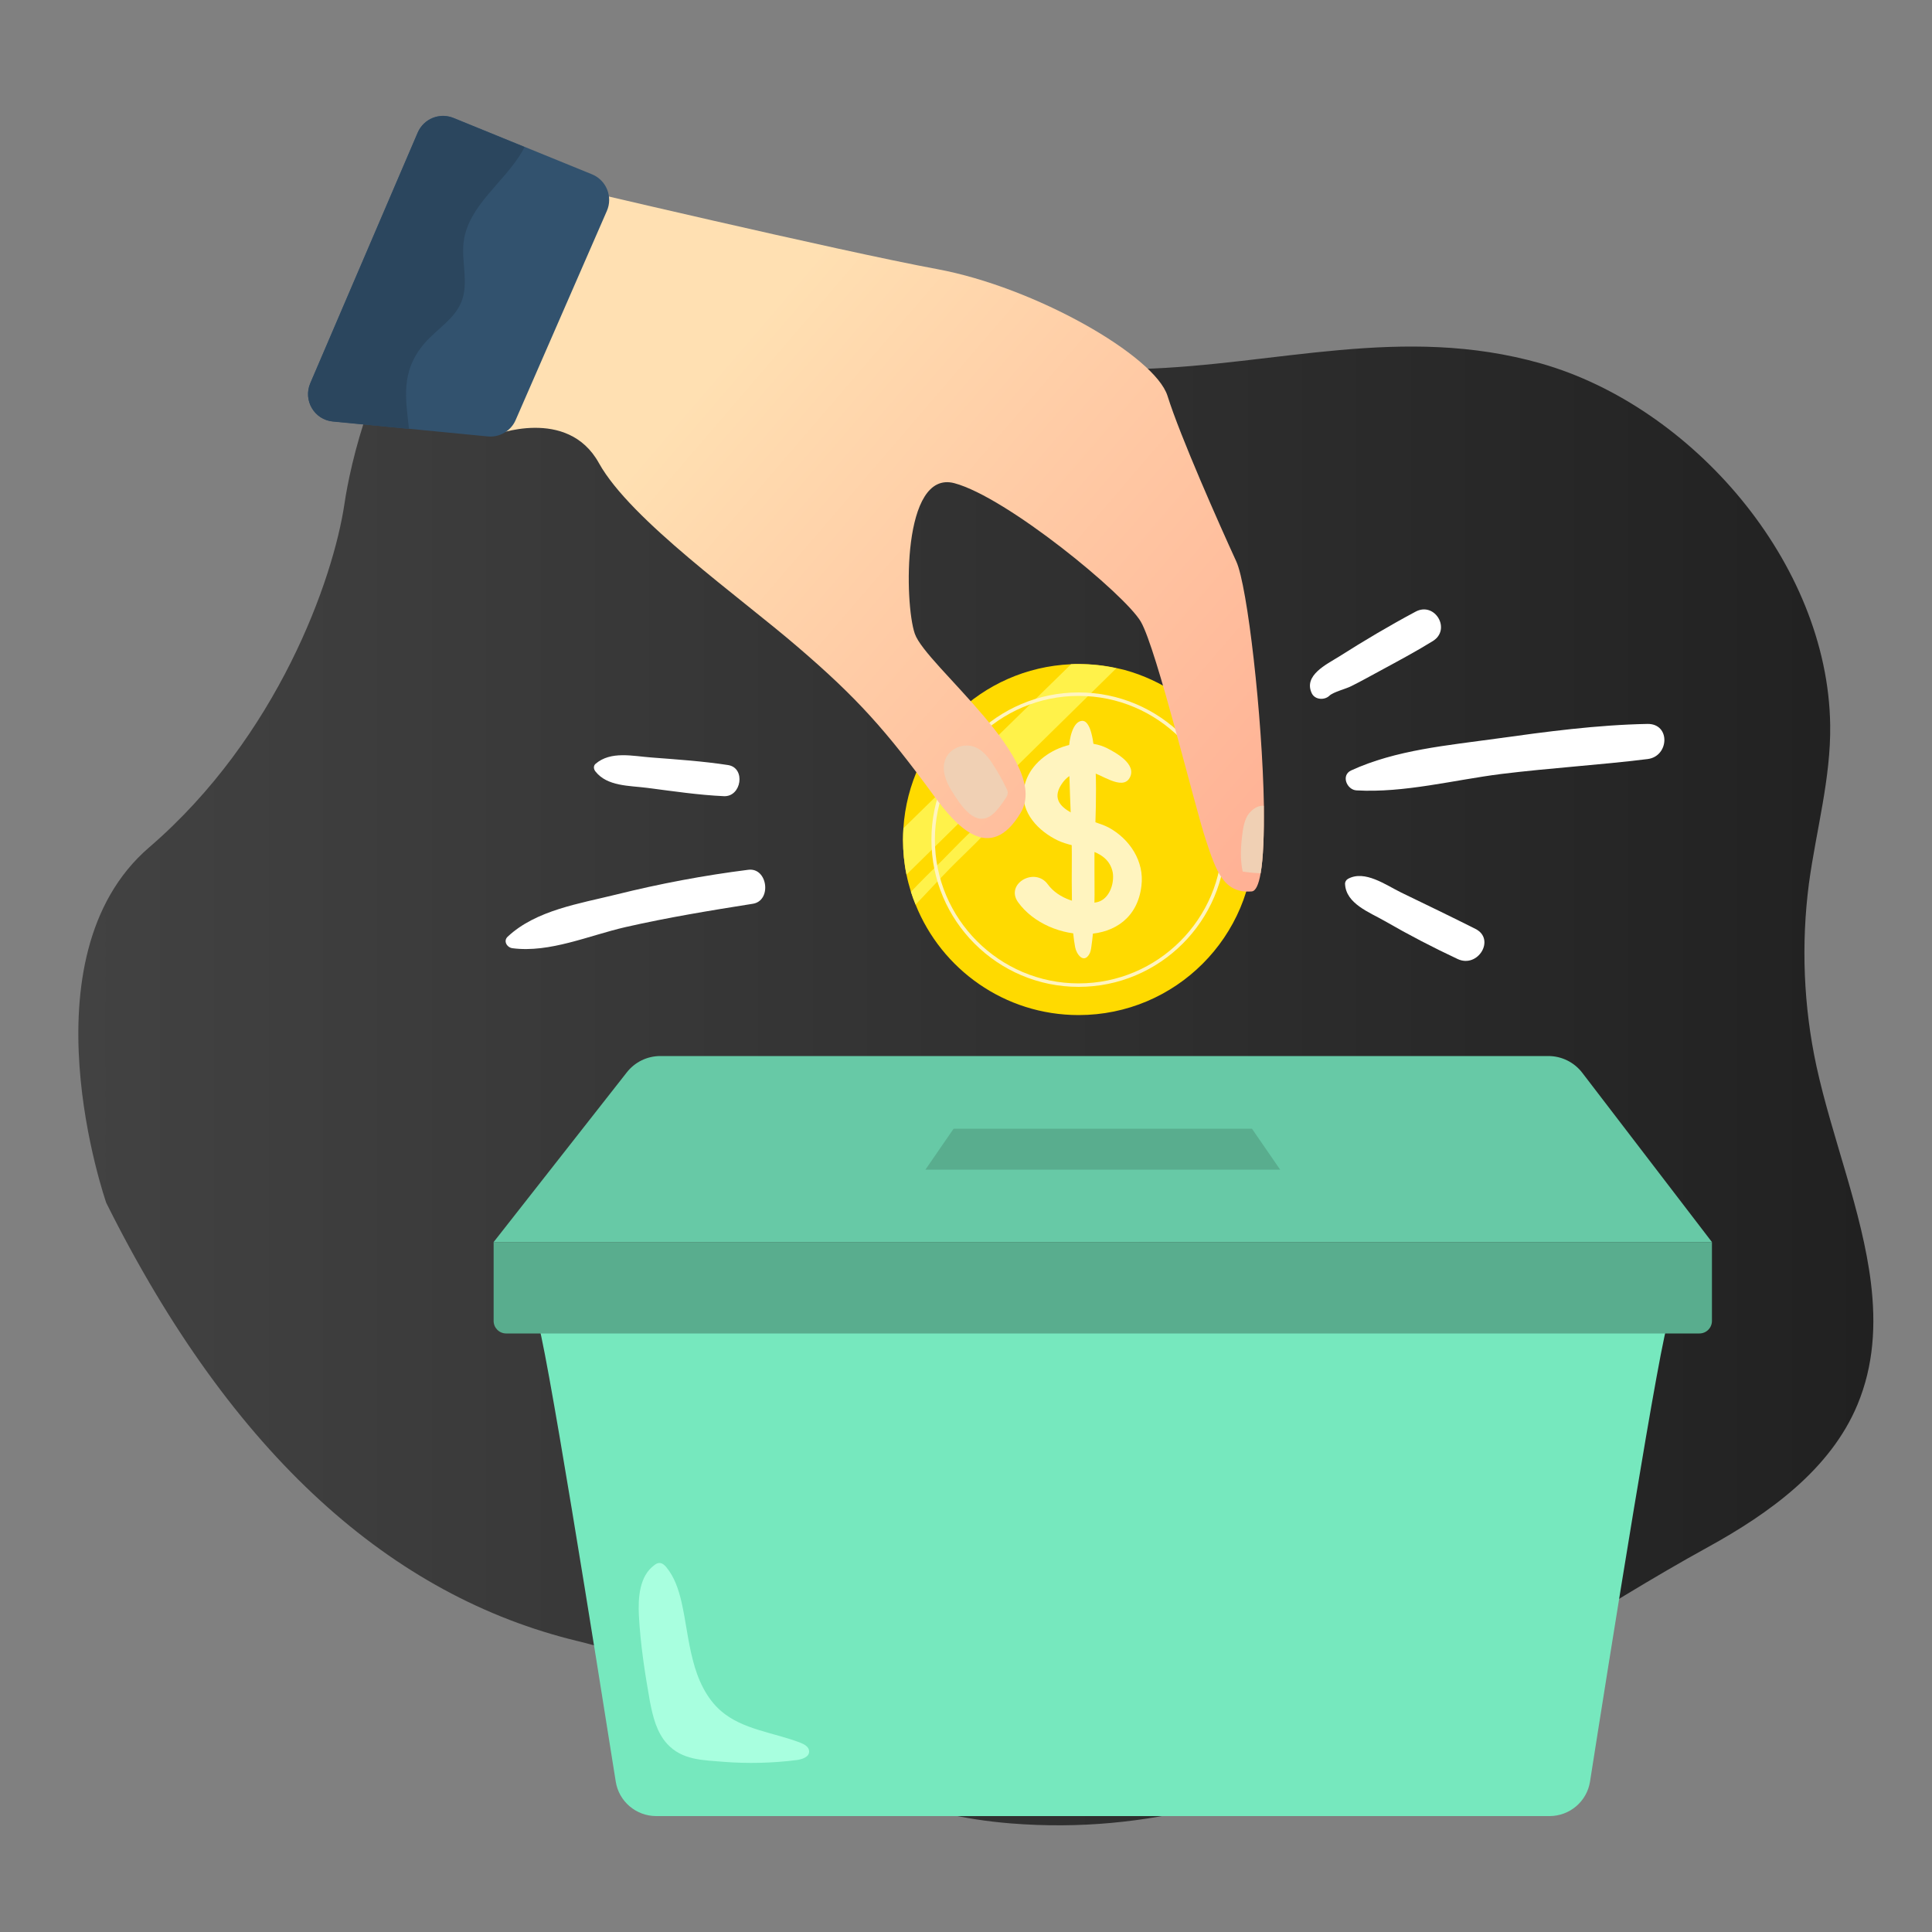 <?xml version="1.0" encoding="utf-8"?>
<!-- Generator: Adobe Illustrator 26.1.0, SVG Export Plug-In . SVG Version: 6.00 Build 0)  -->
<svg version="1.1" id="Capa_1" xmlns="http://www.w3.org/2000/svg" xmlns:xlink="http://www.w3.org/1999/xlink" x="0px" y="0px"
	 width="1000px" height="1000px" viewBox="0 0 1000 1000" style="enable-background:new 0 0 1000 1000;" xml:space="preserve">
<rect x="0" y="0" width="1000" height="1000" fill="#808080" stroke="none"/>
<style type="text/css">
	.st0{fill:url(#SVGID_1_);}
	.st1{fill:#FFDA00;}
	.st2{fill:#FFF4BF;}
	.st3{fill:#FFF24A;}
	.st4{fill:url(#SVGID_00000172421152841115630700000001436910159605423783_);}
	.st5{fill:#32526E;}
	.st6{fill:#F0D0B4;}
	.st7{fill:#2B465E;}
	.st8{fill:#76E8BE;}
	.st9{fill:#59AD8E;}
	.st10{fill:#67C9A6;}
	.st11{fill:#A8FFDF;}
	.st12{fill:#FFFFFF;}
</style>
<g>
	<linearGradient id="SVGID_1_" gradientUnits="userSpaceOnUse" x1="40.524" y1="525.384" x2="969.651" y2="525.384">
		<stop  offset="0" style="stop-color:#424242"/>
		<stop  offset="1" style="stop-color:#212121"/>
	</linearGradient>
	<path class="st0" d="M968.4,664.1c2.6,21.5,1.5,42.6-7,63c-14,33.5-45.6,56.2-77.4,73.7c-116,63.8-217.8,154.4-360.7,143
		c-103.1-8.2-128.9-71.3-224.4-94.4C203.3,826.3,120.5,754,55,622.6c0,0-44.3-126.8,22.2-184c66.5-57.2,95.3-138.7,101.1-177.9
		c5.8-39.2,47.9-223,224.4-127.6c57.2,31,120.8,59.8,187.3,57.9c70.8-2,135.9-23.2,207.5-2.9c78.2,22.2,148.6,103.1,149.8,187.1
		c0.4,27.7-7.3,54.7-11,82.1c-4.1,31.4-2.8,63.6,3.9,94.6C948.3,589,963.9,627.1,968.4,664.1z"/>
	<g>
		<g>
			<path class="st1" d="M649.1,434.6c0,50.2-40.7,90.8-90.8,90.8c-38.3,0-71-23.7-84.4-57.2c-0.9-2.2-1.7-4.4-2.4-6.6
				c-0.9-2.9-1.7-5.9-2.3-8.9c-1.2-5.8-1.8-11.9-1.8-18.1c0-2,0.1-3.9,0.2-5.9c2.9-46.1,40.3-82.9,86.8-84.9
				c1.3-0.1,2.6-0.1,3.9-0.1c6.7,0,13.3,0.7,19.6,2.1c1.5,0.3,2.9,0.7,4.3,1C620.7,357.4,649.1,392.7,649.1,434.6z"/>
			<g>
				<path class="st2" d="M573.8,428.3c-8.4-4.5-35-8.1-23.7-23.3c3.6-4.9,8.9-6.1,14.7-5.3c4.6,0.6,15.9,9.6,19.8,3.1
					c4.3-7.2-7.4-13.4-11.5-15.5c-4.3-2.2-9.2-2.9-14-2.6c-9.7,0.7-19.6,5.7-25.2,13.8c-2.1,3.1-3.5,6.6-4,10.3
					c-1.6,11.9,7.6,21.4,17.6,26.2c9.1,4.4,24.9,3.6,28.2,15.5c0.4,1.4,0.5,2.9,0.4,4.4c-0.3,5.3-3.2,11-8.4,12.1
					c-8.6,1.9-20-1.9-25.3-9.2c-6.7-9.3-22.2-0.4-15.5,9.1c15.7,22,60,24.9,63.9-8.4C592.4,445.8,584.7,434.2,573.8,428.3z"/>
				<path class="st2" d="M564,376.8c-1-2.3-2.2-3.7-3.8-3.7c-5.1,0.1-6.9,10.1-6.9,14.7c0,16.2,1,32,1.4,47.9
					c0.2,9.1-0.1,18.2,0.1,27.3c0.1,9.2,0,18.2,1.7,27.3c0.6,3.4,4.3,8.7,7.3,3.6c0.7-1.2,0.9-2.6,1.1-4c2.6-17.9,1.2-36.1,1.7-54.2
					C566.8,428.8,569.1,389.2,564,376.8z"/>
			</g>
			<path class="st3" d="M577.8,345.9L469.2,452.7c-1.2-5.8-1.8-11.9-1.8-18.1c0-2,0.1-3.9,0.2-5.9l86.8-84.9
				c1.3-0.1,2.6-0.1,3.9-0.1C565,343.8,571.6,344.5,577.8,345.9z"/>
			<path class="st3" d="M517.4,422.3c-7.3,10-17.1,18.4-25.8,27.3c-6,6.1-11.8,12.5-17.7,18.6c-0.9-2.2-1.7-4.4-2.4-6.6
				c5.2-5.5,10.6-10.8,16-16.1c8.7-8.7,17.4-18.5,27.7-25.4C516.5,419.2,518.4,421,517.4,422.3z"/>
			<path class="st2" d="M558.3,510.8c-42,0-76.2-34.2-76.2-76.2s34.2-76.2,76.2-76.2c42,0,76.2,34.2,76.2,76.2
				S600.3,510.8,558.3,510.8z M558.3,360.2c-41,0-74.4,33.4-74.4,74.4c0,41,33.4,74.4,74.4,74.4c41,0,74.4-33.4,74.4-74.4
				C632.6,393.6,599.3,360.2,558.3,360.2z"/>
		</g>
		<g>

				<linearGradient id="SVGID_00000067215924163803792510000013005594944724678053_" gradientUnits="userSpaceOnUse" x1="385.058" y1="174.01" x2="921.869" y2="635.037">
				<stop  offset="0" style="stop-color:#FFE0B2"/>
				<stop  offset="0.216" style="stop-color:#FFCCA6"/>
				<stop  offset="0.611" style="stop-color:#FFAB91"/>
			</linearGradient>
			<path style="fill:url(#SVGID_00000067215924163803792510000013005594944724678053_);" d="M652.5,452c-1,5.8-2.5,9.2-4.6,9.4
				c-14.4,1.2-18.4-10.2-23.9-27.1c-5.6-16.8-25.3-98.3-33.5-112.5c-8.3-14.2-69.3-64.4-96.5-71.7c-27.2-7.2-25.9,62.3-20.5,77.9
				c5.7,16.6,70.9,65.9,54.8,92.7c-16.1,26.9-33.6,6.5-44.9-8.8c-24.8-33.9-39.8-50.7-70.1-76.7c-30.2-26.1-86.9-66-103.3-95.5
				c-16.3-29.5-54.4-14.4-54.4-14.4l34.2-129.5c0,0,144.5,34.1,195.3,43.5c50.7,9.4,112.6,44.8,119.2,65.6
				c6.5,20.8,26.7,66.3,35.6,85.7c5.8,12.6,13.5,80.3,14.3,126.6C654.3,431.7,653.9,444.1,652.5,452z"/>
			<path class="st5" d="M314.1,109.2l-47.2,108.2c-2.4,5.6-8.3,9.1-14.4,8.5l-80.2-7.8c-9.6-0.9-15.5-10.9-11.7-19.8l55.6-129.7
				c3.1-7.2,11.3-10.5,18.5-7.6l71.9,29.3C313.9,93.4,317.3,101.9,314.1,109.2z"/>
			<path class="st6" d="M492.5,409.2c-3.1-5-5.4-11.2-3-16.6c2.4-5.5,9.6-8.2,15.2-5.9c4.1,1.7,7,5.4,9.4,9.2
				c2.5,3.9,4.8,7.9,6.8,12.1c0.4,0.8,0.7,1.5,0.7,2.4c0,1.1-0.7,2.2-1.3,3.1c-1.9,2.8-3.8,5.6-6.3,7.8
				C504.9,429.1,497.2,416.7,492.5,409.2z"/>
			<path class="st6" d="M652.5,452c-3.1-0.1-6.2-0.4-9.3-0.9c-1.4-6.5-1-13.2-0.1-19.8c0.3-2.6,0.8-5.3,1.9-7.8
				c1.4-3.3,5.3-6.8,9.1-6.4C654.3,431.7,653.9,444.1,652.5,452z"/>
			<path class="st7" d="M240,125.1c-1.3,10.3,2.7,21.3-1.1,30.9c-3.5,9.1-12.8,14.3-19.1,21.6c-12.8,14.8-9.7,29.3-8.1,44.4
				l-39.4-3.8c-9.6-0.9-15.5-10.9-11.7-19.8l55.6-129.7c3.1-7.2,11.3-10.5,18.5-7.6l36.8,15c-0.4,0.8-0.8,1.6-1.2,2.3
				C260.8,94.6,242.4,106.4,240,125.1z"/>
		</g>
	</g>
	<g>
		<path class="st8" d="M570.8,672.4l-292.9,11.2c3.1,1,31.6,180.4,40.8,238.5c1.6,10.3,10.5,17.9,21,17.9H802
			c10.5,0,19.4-7.6,21-17.9c9.1-58.1,37.6-237.4,40.8-238.5L570.8,672.4z"/>
		<path class="st9" d="M879.6,690.2H262c-3.6,0-6.5-2.9-6.5-6.5v-40.8h630.6v40.8C886.1,687.3,883.2,690.2,879.6,690.2z"/>
		<path class="st10" d="M886.1,642.9H255.5l68.9-87.8c4.2-5.4,10.6-8.5,17.4-8.5h459.6c6.9,0,13.4,3.2,17.6,8.7L886.1,642.9z"/>
		<polygon class="st9" points="662.6,605.4 479,605.4 493.6,584.2 648,584.2 		"/>
		<path class="st11" d="M345.3,902.6c7.8,8.5,18.4,8.4,29,9.3c12.7,1,25.5,0.7,38.1-0.9c2.9-0.4,6.5-1.6,6.4-4.5
			c0-2.3-2.5-3.7-4.6-4.5c-13.8-5.3-29.7-6.7-40.9-16.3c-7.8-6.7-12.2-16.6-14.7-26.5c-2.6-9.9-3.6-20.2-5.9-30.2
			c-1.5-6.4-3.6-12.7-7.8-17.8c-0.9-1.1-2.1-2.2-3.6-2.2c-1,0-1.8,0.5-2.6,1.1c-7.7,5.6-8.5,16.7-8,26.3c0.8,14.9,3.1,29.7,5.7,44.3
			C337.9,888.5,339.9,896.7,345.3,902.6z"/>
	</g>
	<path class="st12" d="M387.3,450.2c-23,2.9-45.8,7.2-68.3,12.8c-19,4.7-41.6,8.1-56.2,21.8c-2.5,2.3-0.3,5.7,2.5,6
		c19.2,2.5,39.6-6.6,58.3-10.9c21.9-5,43.9-8.6,66-12.1C399.6,466.3,397.4,448.9,387.3,450.2z"/>
	<path class="st12" d="M376.9,396c-13-2-26.3-2.9-39.4-3.9c-9.9-0.7-21.3-3.6-29.3,3.3c-1.2,1.1-0.9,2.8,0,3.9
		c6.1,7.8,17.6,7.3,26.8,8.5c13.2,1.7,26.5,3.7,39.7,4.3C383.8,412.5,386.1,397.5,376.9,396z"/>
	<path class="st12" d="M732.7,316.6c-13.5,7.2-26.8,15.1-39.7,23.3c-6.4,4-18.5,9.7-14,19c1.7,3.4,6.6,3.6,9.1,1.2
		c2.1-2,8.8-3.6,11.4-5c4.8-2.4,9.5-5,14.1-7.5c9.4-5.1,18.8-10.1,27.9-15.7C751.4,325.9,742.7,311.2,732.7,316.6z"/>
	<path class="st12" d="M852.7,374.7c-26.1,0.5-52.3,4-78.1,7.6c-25.1,3.5-52.1,5.8-75.3,16.5c-5.3,2.5-2.2,10,2.8,10.3
		c24.8,1.4,50.4-5.4,75-8.5c25.2-3.1,50.5-4.6,75.6-7.7C864,391.6,864.8,374.5,852.7,374.7z"/>
	<path class="st12" d="M763.7,480.8c-12.7-6.4-25.6-12.6-38.4-18.8c-8-3.9-18.9-11.9-27.6-7.1c-0.9,0.5-1.6,1.6-1.5,2.7
		c0.5,10.2,12.7,14.6,20.5,19.1c12.3,7.1,25,13.7,37.8,19.7C765,501.3,774.2,486.1,763.7,480.8z"/>
</g>
</svg>
